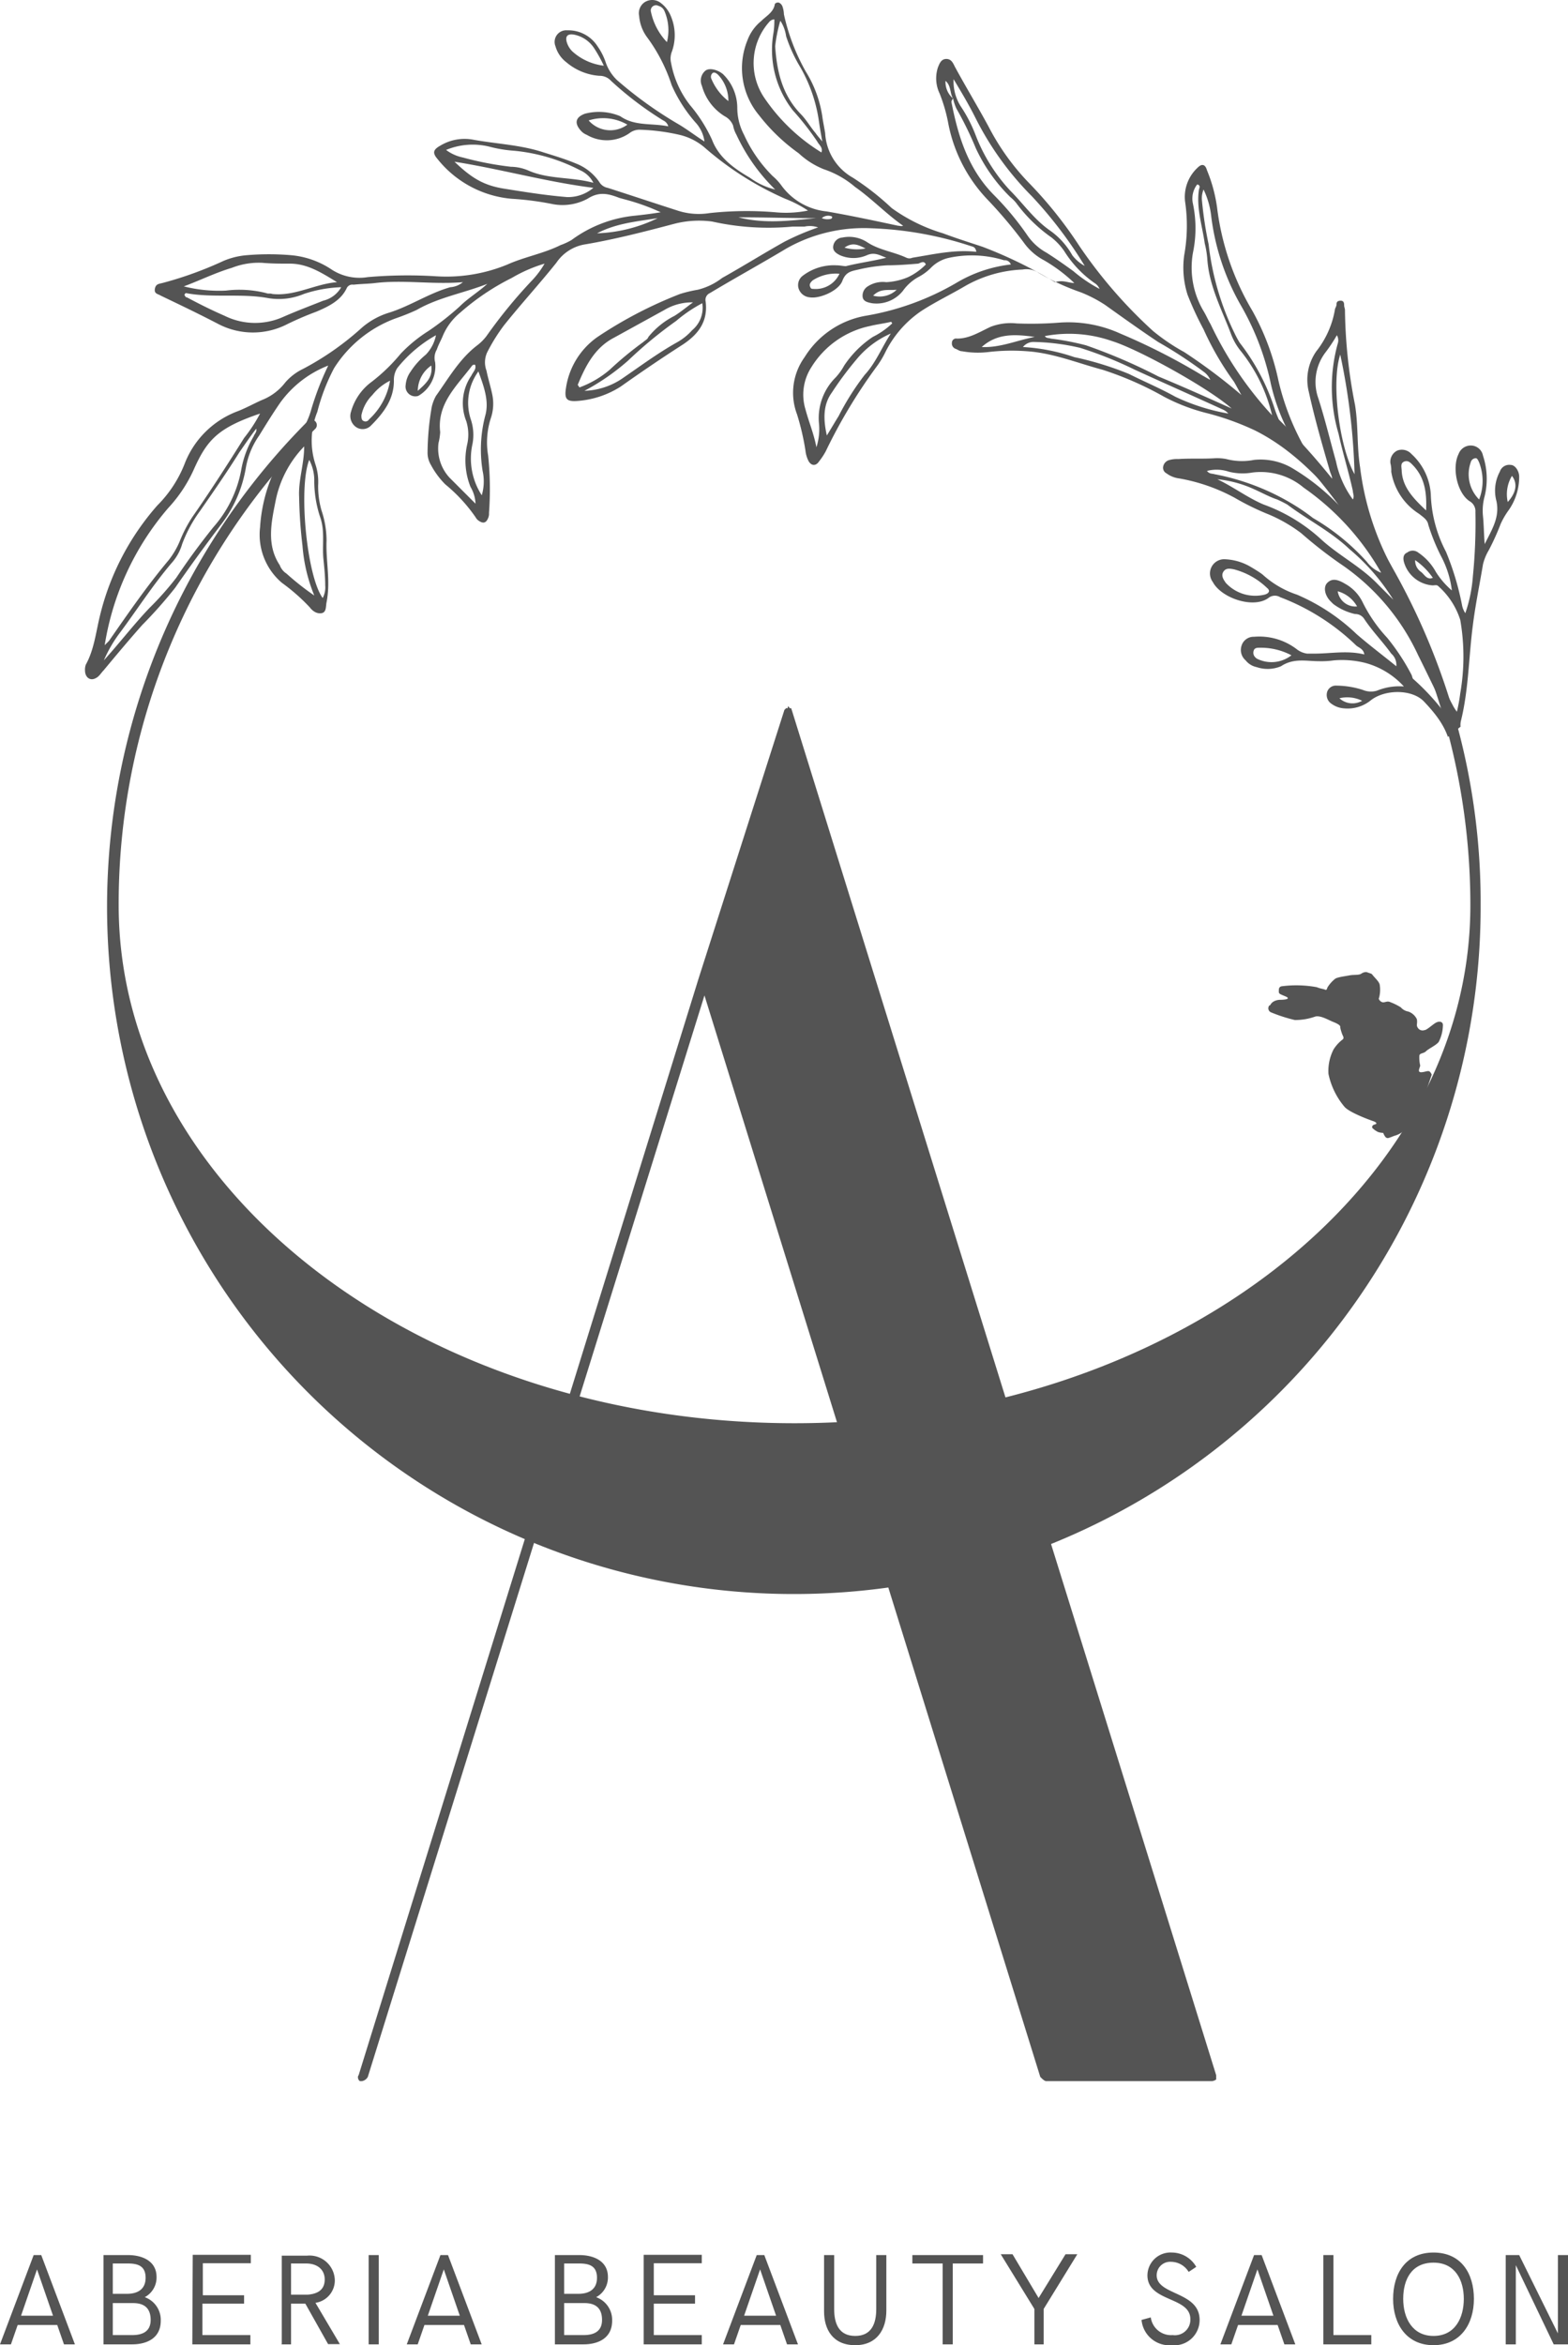 <svg xmlns="http://www.w3.org/2000/svg" xmlns:xlink="http://www.w3.org/1999/xlink" viewBox="0 0 186.3 278.43"><defs><style>.cls-1{fill:none;}.cls-2{fill:#545454;}.cls-3{clip-path:url(#clip-path);}.cls-4{clip-path:url(#clip-path-2);}.cls-5{clip-path:url(#clip-path-3);}.cls-6{clip-path:url(#clip-path-4);}.cls-7{clip-path:url(#clip-path-5);}.cls-8{clip-path:url(#clip-path-6);}</style><clipPath id="clip-path" transform="translate(0 -1.5)"><rect class="cls-1" x="1.04" width="180" height="166.7"/></clipPath><clipPath id="clip-path-2" transform="translate(0 -1.5)"><rect class="cls-1" x="16.98" y="-3.79" width="149" height="138" transform="translate(-20.67 71.74) rotate(-38.81)"/></clipPath><clipPath id="clip-path-3" transform="translate(0 -1.5)"><rect class="cls-1" x="-12.05" y="6.39" width="207" height="210" transform="translate(-49.63 81.92) rotate(-38.81)"/></clipPath><clipPath id="clip-path-4" transform="translate(0 -1.5)"><rect class="cls-1" x="150.44" y="116" width="21.3" height="21.3"/></clipPath><clipPath id="clip-path-5" transform="translate(0 -1.5)"><rect class="cls-1" x="151.19" y="115.18" width="18" height="21" transform="translate(-10.65 236.46) rotate(-71.08)"/></clipPath><clipPath id="clip-path-6" transform="translate(0 -1.5)"><rect class="cls-1" x="151.27" y="115.04" width="18" height="21" transform="translate(-10.44 236.47) rotate(-71.09)"/></clipPath></defs><g id="レイヤー_2" data-name="レイヤー 2"><g id="レイヤー_1-2" data-name="レイヤー 1"><path class="cls-2" d="M175.92,109A80.45,80.45,0,0,0,152,51.37q-.3-.3-.9,0a.75.75,0,0,0,0,.9,79.84,79.84,0,0,1,23.6,56.7c0,33.9-36,61.5-80.3,61.5s-80.3-27.6-80.3-61.5a79.73,79.73,0,0,1,23.4-56.6.64.64,0,0,0-.9-.9A81.6,81.6,0,1,0,175.92,109Z" transform="translate(0 -1.5)"/><path class="cls-2" d="M42.61,247.88c-.2.2,0,.7.2.7H43a1,1,0,0,0,.7-.5l40-128.4,39.9,128.4c.2.2.5.5.7.5H144a1,1,0,0,0,.5-.2v-.5l-50.4-162-.1-.3h-.2a.2.2,0,0,0-.2-.2v.2h-.2l-.2.2L83,117.68Z" transform="translate(0 -1.5)"/><g class="cls-3"><g class="cls-4"><g class="cls-5"><path class="cls-2" d="M15.24,139.5c2.7,2.5,5.6,3.6,9,3.1a8.22,8.22,0,0,1,3.5.1,1.52,1.52,0,0,0,1.3-.3,5.66,5.66,0,0,1,4.4-.5,1.78,1.78,0,0,1,1.1.8,1.53,1.53,0,0,1-1.1,2.6,6.68,6.68,0,0,1-5.1-1.4,2.35,2.35,0,0,0-1.6-.5c-2.2,0-4.3.4-6.5,0a49.87,49.87,0,0,0,5.7,4.6,41.63,41.63,0,0,0,4.8,2.2c.3.2.6,0,.9-.1a5.22,5.22,0,0,1,6.4,1.3c.5.7.9,1.4.5,2.2a2.06,2.06,0,0,1-2.4.9,8.54,8.54,0,0,1-3.7-1.8,12.45,12.45,0,0,0-4.2-2.4,20.89,20.89,0,0,1-6.4-4.2c-1.6-1.3-3.1-2.6-4.7-3.9a3.6,3.6,0,0,0-.9-.5,12,12,0,0,0,2.1,3.1,25.6,25.6,0,0,1,2,2.6c.6,1,2,.6,2.8,1.3.6.5,1.3.8,1.7,1.5.2.5.4,1-.1,1.5a1.23,1.23,0,0,1-1.6.2,5.3,5.3,0,0,1-2.8-2.9,9.8,9.8,0,0,0-1.3-2.2c-1.6-2-3.4-3.9-4.4-6.3-.1-.1-.1-.3-.2-.3a20.07,20.07,0,0,1-4-4.6,9.08,9.08,0,0,0,1.2,2.8c.6,1.4,1.4,2.7,2,4.1a26.85,26.85,0,0,0,9.8,11.8c1.4.9,2.7,2,4.1,3.1a14.25,14.25,0,0,0,4.3,2.5,29.28,29.28,0,0,1,4,1.9,21.57,21.57,0,0,0,6.6,2.3,2.51,2.51,0,0,1,1.4.6.81.81,0,0,1,.4.9.85.85,0,0,1-.8.7,3.4,3.4,0,0,1-1,.1c-1.5,0-3,0-4.4.1a5.7,5.7,0,0,1-1.3-.1,6.51,6.51,0,0,0-3.1-.1,7.45,7.45,0,0,1-4.8-1.1,27.9,27.9,0,0,1-5.4-4.2,1.28,1.28,0,0,0-.7-.5,4.2,4.2,0,0,0,1.4,1.8,31.37,31.37,0,0,0,8.4,7,31.76,31.76,0,0,0,6.7,2.5,21.77,21.77,0,0,1,5,2,38.84,38.84,0,0,0,10.9,4.1c1.8.3,3.4,1.1,5.3,1.2a24.62,24.62,0,0,0,4.7-.1,10.63,10.63,0,0,1,3.1.1,1.85,1.85,0,0,1,.7.2.53.53,0,0,1,.4.7.75.75,0,0,1-.6.7c-.2,0-.4.1-.6.1a3.29,3.29,0,0,0-1.9.6,7.59,7.59,0,0,1-5.5,1.1c-1.4-.1-2.9.1-4.3.1a16.18,16.18,0,0,1-7.5-1.4,92.68,92.68,0,0,1-8.9-4.5,1.53,1.53,0,0,0-1-.4c.1.4.3.5.6.7a29,29,0,0,0,4.1,2.7,42.83,42.83,0,0,1,3.8,2.6c1.4,1,2.8,2,4.2,2.9a3.69,3.69,0,0,0,1.4.7,33.22,33.22,0,0,1,6.4,2.9,2,2,0,0,0,1.1.3,13.86,13.86,0,0,0,5.3-1,59.12,59.12,0,0,0,7.4-4,11.2,11.2,0,0,0,3.8-4.3,33,33,0,0,1,2.6-3.9,77.47,77.47,0,0,0,4.6-7.9,6.19,6.19,0,0,1,1.1-1.7c.4-.4.8-.4,1.2.2a3.26,3.26,0,0,1,.4,1.4,15.4,15.4,0,0,0,.9,3.7,7.38,7.38,0,0,1-1,7.4,11.75,11.75,0,0,1-7.9,4.9,20.35,20.35,0,0,0-5.5,1.5c-1.5.7-2.9,1.4-4.3,2.2a17.34,17.34,0,0,1-6.6,2.3,1.37,1.37,0,0,0,1,.6,14.77,14.77,0,0,0,5.1.5,5.37,5.37,0,0,0,3.5-1.4,13.93,13.93,0,0,1,1.9-1.5,3.45,3.45,0,0,0,1.2-1.2,3.9,3.9,0,0,1,3.6-1.5c.5,0,1.1.1,1.2.7a1.31,1.31,0,0,1-.9,1.5,5.22,5.22,0,0,1-2.1.4c-1.8,0-3.2.9-4.7,2.3,3.1-.3,6.1-.2,8.9-1,.5-.1.7-.4.9-.9.5-1.5,2.8-2.3,4-2.3a1.3,1.3,0,0,1,1.3,1.1,1.42,1.42,0,0,1-.6,1.6,5.31,5.31,0,0,1-3.6,1.1,10.49,10.49,0,0,0-3.6.4,9.72,9.72,0,0,0-2.7.5,2.46,2.46,0,0,0,2.2.3,4.2,4.2,0,0,1,3.3,0c.5.2.9.4.8,1s-.5.9-1,1a3.74,3.74,0,0,1-2.9-.5c-1.5-1-3.2-1.1-4.7-1.9-.3-.2-.7,0-1,0-2.5.4-4.9,1-7.5.6.1.6.5.6.9.7A43.65,43.65,0,0,0,80,194.2a18.5,18.5,0,0,0,9.2-2.6c2.8-1.7,5.6-3.3,8.5-4.9.7-.4,1-.7.9-1.5a4.35,4.35,0,0,1,1.8-4.1,17.68,17.68,0,0,1,2.2-1.6,48.67,48.67,0,0,0,4.7-3.2,11.24,11.24,0,0,1,5.9-2.6c.4,0,.8-.1,1.1-.1.6,0,.9.3.8.9a9.66,9.66,0,0,1-.3,1.8c-1.2,2.5-2.6,4.8-5.2,6-1.7.8-3.3,1.7-4.9,2.6a13.24,13.24,0,0,1-5.5,1.8,1.49,1.49,0,0,0-.9.4c-3.1,1.8-6.2,3.6-9.2,5.4-1.1.7-2.4,1.1-3.6,1.8h2.4a33.54,33.54,0,0,1,9.5.5,9.05,9.05,0,0,0,4.9-.3c3.4-.9,6.9-1.8,10.4-2.4a5,5,0,0,0,3.5-2.1c2-2.5,4.2-4.9,6.2-7.4a21.37,21.37,0,0,0,2-3.2,3.36,3.36,0,0,0,.2-2.2,28.17,28.17,0,0,1-.7-3.1,6.2,6.2,0,0,1,.2-2.7,8.64,8.64,0,0,0,.3-4.5,40.92,40.92,0,0,1-.1-7,.87.87,0,0,1,.4-.9.82.82,0,0,1,1,.4c1.2,2,3.1,3.3,4.6,5.1a4.82,4.82,0,0,1,1.2,4.1v.4c-.3,5.2-.3,4-3.4,8.5a2.41,2.41,0,0,1-.6.8c-2.9,2.3-4.7,5.7-7.3,8.3a17.21,17.21,0,0,0-2.6,3.2,13.59,13.59,0,0,0,3-1.3,29,29,0,0,0,7.7-5.2,4.19,4.19,0,0,0,1.1-1.6,14.17,14.17,0,0,1,.8-1.8,2.3,2.3,0,0,0,.3-2c-.4-1.1.9-3.3,2.1-3.7a1.06,1.06,0,0,1,1.5,1.2,2.72,2.72,0,0,1-.6,1.7,7.72,7.72,0,0,1-1.7,1.9c-.7.5-.6.5-1.3,2.5a15.86,15.86,0,0,0,4.8-4.1,1.8,1.8,0,0,0,.3-1.2,7.16,7.16,0,0,1,2.6-5.3,1.56,1.56,0,0,1,2-.3,1.58,1.58,0,0,1,.5,1.9,8.74,8.74,0,0,1-3.5,4.3,3.51,3.51,0,0,0-1,.8,13,13,0,0,1-3.1,3.1,98.73,98.73,0,0,0-8,6.5,41.87,41.87,0,0,0,6.8-2.3,36.83,36.83,0,0,1,3.5-1.5,13.86,13.86,0,0,0,8.6-8.9c.6-1.8,1.4-3.4,1.4-5.3a5.65,5.65,0,0,0,0-1.3c-1.1-2.8-.6-6-1.7-8.8a4.44,4.44,0,0,1-.1-2c.1-2-.4-4.1-.1-6.1a11.27,11.27,0,0,1,.3-1.8c.2-.7.8-1,1.2-.4,1.5,1.6,3.5,2.7,4.9,4.4a7.24,7.24,0,0,1,1.7,5.7,24.74,24.74,0,0,1-1.6,6.5,19.2,19.2,0,0,1-2.5,3.8,8.79,8.79,0,0,0-1.9,3.4,34.21,34.21,0,0,1-2.1,5.5,13.71,13.71,0,0,0,5.7-4.6c.9-1.3,1.7-2.7,2.6-4.1a8.54,8.54,0,0,0,1.5-3.7,14.56,14.56,0,0,1,2.9-6.6c1.9-2.5,3.7-5.1,5.5-7.6,1.4-1.9,3.1-3.5,4.6-5.2,1.1-1.2,2.1-2.6,3.2-3.8a9.27,9.27,0,0,1,1.4-1.4.9.9,0,0,1,1.2-.2c.4.3.4.7.3,1.2,0,.1-.1.3-.1.4a27.8,27.8,0,0,0-1.7,5.6,33,33,0,0,1-7,13.5,18,18,0,0,0-3.2,4.9,11,11,0,0,1-6.4,6.1c-1.4.6-2.7,1.3-4,2a3.11,3.11,0,0,0-.9.7,9.46,9.46,0,0,1-3.5,2.8c-1,.5-1.9,1.1-2.8,1.6a7.1,7.1,0,0,0-1.4,1,13.34,13.34,0,0,1-6,3.9c-2.6.9-5,2.5-7.8,3.1,3.4-.1,6.8.5,10.1.1a6.6,6.6,0,0,1,1.4-.1,2.42,2.42,0,0,0,2.5-1.3,4.46,4.46,0,0,1,2.8-1.8c1.4-.5,2.7-1.1,4.1-1.7a9.12,9.12,0,0,1,7.9.1c2.3,1.1,4.5,2.2,6.8,3.4.4.2.9.3.9.8s-.5.6-.9.7a44.06,44.06,0,0,0-7.2,2.6,7.6,7.6,0,0,1-2.6.6,32.46,32.46,0,0,1-5.4,0,10.28,10.28,0,0,1-4.8-1.7,6.34,6.34,0,0,0-4.2-.9,61.72,61.72,0,0,1-8.6.1,19.19,19.19,0,0,0-8.2,1.4c-1.9.9-4.1,1.3-6,2.2a24,24,0,0,0-2.7,1.6,19.37,19.37,0,0,1-8.2,2.3,1.68,1.68,0,0,0-1.1.3,26,26,0,0,0,3.6,1.3c.4.2.8.2,1.2.4a3.57,3.57,0,0,0,3.6-.1,6.56,6.56,0,0,1,4.6-.6,34.69,34.69,0,0,0,4.5.6,14.2,14.2,0,0,1,8.7,4.6c.7.8.6,1.3-.3,1.8a10.88,10.88,0,0,1-3,.7h-.9c-3.7-.7-7.5-.9-11-2.4a7.19,7.19,0,0,1-4-2.8,1.37,1.37,0,0,0-.8-.5c-2.5-.8-5.1-1.6-7.6-2.5a9.81,9.81,0,0,0-5.1-.4,34.65,34.65,0,0,1-7.2,0,19,19,0,0,0-4.1.1c1.4.7,2.6,1.4,3.8,2a25.14,25.14,0,0,1,7.1,4.5c2.6,2.5,5.7,3.2,9.2,3.2a1.92,1.92,0,0,0,1.2-.4,5,5,0,0,1,5.4-.1,1.48,1.48,0,0,1,.8,1.5c-.1.7-.7.8-1.3.9a6.9,6.9,0,0,1-4.9-.8,1.78,1.78,0,0,0-1-.4,14.64,14.64,0,0,1-4-.4c1.3,1.1,2.6,1.7,3.6,2.5a38.94,38.94,0,0,1,3.9,3.2,2.22,2.22,0,0,0,1.1.5,7.38,7.38,0,0,1,4.2,1.9,3,3,0,0,1,1,1.7,1.43,1.43,0,0,1-1.4,1.9,3.85,3.85,0,0,1-3-1.2,6.19,6.19,0,0,1-1.7-2.6,5.07,5.07,0,0,0-1.7-2.4,42,42,0,0,0-7-4.9c-1.1-.6-2-1.4-3.1-2.1a6.18,6.18,0,0,0,1.4,2.8,13.42,13.42,0,0,1,2.7,4.4,14.36,14.36,0,0,0,2.7,5.2,4.9,4.9,0,0,1,1,2.6,1.62,1.62,0,0,1-.7,1.7,1.66,1.66,0,0,1-1.9-.1,3.48,3.48,0,0,1-1.1-1.3,5.3,5.3,0,0,1-.3-3.9,5.2,5.2,0,0,0-.3-3.7,19,19,0,0,0-2.6-4.3,16.09,16.09,0,0,1-1.7-2.8c-.7-2-2.3-3.2-4-4.3a24,24,0,0,0-3.2-1.7c-.2.4.2.5.3.7a19,19,0,0,1,4.4,6.8,2.16,2.16,0,0,0,1.1,1.2,5.74,5.74,0,0,1,2.6,3.3c.4,1.1.2,1.7-.4,2.1a1.88,1.88,0,0,1-2.3-.7,5.44,5.44,0,0,1-1.4-3.8,9.31,9.31,0,0,0-1.2-4c-1.3-2.6-3.4-4.5-5.3-6.5a5.33,5.33,0,0,0-3.2-1.5c-3.3-.7-6.6-1.3-10.1-2a9.84,9.84,0,0,0,1.8,1.4c1.7,1.4,3.4,2.8,5.1,4.1a5.56,5.56,0,0,0,1.7.9c1.6.4,2.8,1.6,4.1,2.5a22.41,22.41,0,0,1,4.4,4.3,8.71,8.71,0,0,1,1.3,8.9,6,6,0,0,1-1.4,2.1c-.6.7-1.5,1.1-1.8,2.1-.1.4-.6.3-.8-.1-.1-.2-.1-.4-.2-.5a25.84,25.84,0,0,0-3-8,13.38,13.38,0,0,1-1.7-5.1,18.16,18.16,0,0,0-1.1-4.6,2.26,2.26,0,0,0-.8-1.1,75.71,75.71,0,0,1-6.3-4.9c-1.8-1.5-3.9-2.1-6-2.9a33.82,33.82,0,0,0-3.4-1.1,47.59,47.59,0,0,1-9.7-4.5,4.41,4.41,0,0,0-2.1-.8,7.61,7.61,0,0,0,2.5,2,13.58,13.58,0,0,1,4.5,4.1c1,1.4,2.3,2.7,3.4,4a17.53,17.53,0,0,1,4.4,8.8,24.18,24.18,0,0,0,1,3.6,4.69,4.69,0,0,1,.1,3.1c-.2.4-.3.9-.9,1a1.26,1.26,0,0,1-1-.7c-.8-1.4-1.7-2.9-2.5-4.3-1.1-1.9-2.1-3.9-3.2-5.7a20.44,20.44,0,0,0-2.5-3.3,71.74,71.74,0,0,1-7.4-9.1,52,52,0,0,0-8.3-9.2,25,25,0,0,0-3.8-2.5,51.07,51.07,0,0,1-5.9-4.5c-.2-.2-.3-.4-.7-.4l1.8,2.7a65.88,65.88,0,0,1,4.4,8.3,10.08,10.08,0,0,1,.8,5.4,17.76,17.76,0,0,0-.1,6.5,4.76,4.76,0,0,1-1.4,3.9c-.5.6-1.1.5-1.2-.2-.4-1.7-1.1-3.3-1.4-5.1a23.57,23.57,0,0,0-2.4-8.5,53.81,53.81,0,0,1-3.1-6.4,35.88,35.88,0,0,1-1.4-4.3,35.19,35.19,0,0,0-4.3-10.4,6.6,6.6,0,0,0-2.2-2.2,2.89,2.89,0,0,0,.4,1.4c.8,3,1.7,6,2.4,9.1a5.54,5.54,0,0,1-.8,4.5l-1.2,1.8a6,6,0,0,0-1,2.5,3.55,3.55,0,0,1-.2,1c-.1.3-.2.8-.6.8-.6,0-.6-.5-.6-1a50.61,50.61,0,0,0-.5-6.8c-.2-1.4-.4-2.7-.7-4.1-.5-2.6-.3-5.2-.7-7.8a33,33,0,0,0-3.5-11.3,41,41,0,0,1-2.1-4.8,98.2,98.2,0,0,0-5.6-12.4c-.1-.2-.1-.4-.4-.5a5.85,5.85,0,0,0-.4,1.9,21.73,21.73,0,0,0,0,8.8,7.79,7.79,0,0,0,2.6,4c.2.2.4.2.8.2,1.3,0,3.2,1.6,3.3,2.8a1,1,0,0,1-.4,1.1,1,1,0,0,1-1.3-.1,9.14,9.14,0,0,1-2.1-2.3,6.4,6.4,0,0,0-1.9-2.2,11.21,11.21,0,0,0,.7,2.9c.6,1.7,1.7,3.3,2.1,5.2.1.6.7.8,1.1,1.1a7.5,7.5,0,0,1,3.3,5c.2,1.4-.1,2.3-.8,2.5-1.1.3-1.8-.5-2.4-1.2a7.88,7.88,0,0,1-1.6-4.4,13.58,13.58,0,0,0-1.5-5.9,31.79,31.79,0,0,1-2.2-6.8,3.08,3.08,0,0,0-.5-1.2c-.2,1.2-.6,2.3-.7,3.5a42.3,42.3,0,0,0-.4,8.7,1.17,1.17,0,0,0,.7,1.1,4.91,4.91,0,0,1,1.2,5.8,1.34,1.34,0,0,1-1.4.7,1.39,1.39,0,0,1-1.2-1,6.39,6.39,0,0,1-.3-4.3c.6-1.8.2-3.7.2-5.5a2.18,2.18,0,0,1-.1-.6c-.8,1.7-1.7,3.1-1.3,4.9a4.74,4.74,0,0,1-.4,3.5,1.24,1.24,0,0,1-1.5.8,1.19,1.19,0,0,1-.9-1.3,5.8,5.8,0,0,1,1.1-3.7,9.41,9.41,0,0,0,1.2-2.2c.5-1.2,1.1-2.4,1.7-3.6.1-.3.3-.6.4-.9.3-2.8,1.1-5.4,1.3-8.2A71.15,71.15,0,0,1,9,135.9a2.05,2.05,0,0,0,0-1.1,20.92,20.92,0,0,1-1.1-7,49,49,0,0,0-.7-6.7c0-.3-.1-.6-.1-.8s0-.6.4-.7.4.2.5.4a21.38,21.38,0,0,1,2.4,10.8c-.2,3.2,1.4,5.2,3.2,7.3a3.19,3.19,0,0,0,1.6.9,5.91,5.91,0,0,0,5-.9,3.59,3.59,0,0,1,3.6-.5,1.64,1.64,0,0,1,1.2,1.6c-.1.7-.7,1-1.7.9a20,20,0,0,1-2.4-.4,3.32,3.32,0,0,0-2.2,0C17.54,139.5,16.54,139.6,15.24,139.5Zm54.3,69.6c.6.6.2,1.5.9,2.2a2.94,2.94,0,0,0-.9-2.2c.3-.9-.2-1.6-.4-2.4a16,16,0,0,0-4.5-8.6,39.15,39.15,0,0,1-3.7-4.4A9.36,9.36,0,0,0,58,191a16.47,16.47,0,0,1-2.7-1.9,18.8,18.8,0,0,0-3.6-2.4,1.44,1.44,0,0,0,.6.7,16.62,16.62,0,0,1,3.8,3.7,7.71,7.71,0,0,0,2.1,2.3,22,22,0,0,1,3.5,3.3c.5.6,1,1.2,1.5,1.7a17.78,17.78,0,0,1,2.8,3.8C67.34,204.5,68.24,206.9,69.54,209.1ZM170.34,145c-.5.2-.6.5-.8.8-2.1,2.8-4,5.8-6.2,8.5a8,8,0,0,0-1.3,1.9,25.66,25.66,0,0,1-3.1,5.6c-2.3,3.2-4.2,6.6-6.5,9.7-.2.2-.5.4-.3.9.5-.2,1-.5,1.6-.7a10.13,10.13,0,0,0,6.2-6.1,12.58,12.58,0,0,1,2.7-4.2,30.48,30.48,0,0,0,5.8-9.2A36.41,36.41,0,0,0,170.34,145ZM143,187.7a10.05,10.05,0,0,0,5.7,2.4c1.1,0,2.2,0,3.3.1a11.17,11.17,0,0,0,4.4-.9c1.3-.5,2.6-1.2,4-1.6.2-.1.6-.1.5-.6a23.16,23.16,0,0,0-4.6-.4,13,13,0,0,1-4.8-.3,2.13,2.13,0,0,0-.8,0C147.94,186.2,145.64,187.6,143,187.7Zm9.8-18.3c.8-.4,1-1.1,1.5-1.7,1.5-2.3,3-4.6,4.6-6.9a16.88,16.88,0,0,0,2.2-3.9,6.81,6.81,0,0,1,1.5-2.6c2.1-2.5,3.9-5.3,5.8-7.9a15,15,0,0,0,2.2-3.5,7.37,7.37,0,0,1-.6.5c-2.2,2.7-4.6,5.2-6.8,7.8-2.3,2.8-4.4,5.8-6.6,8.8a11.91,11.91,0,0,0-1.9,3.5C154.14,165.5,153.94,167.6,152.84,169.4Zm-6.9-18.7c.8,2.1.8,4.2,1.1,6.3a28.14,28.14,0,0,1-.1,9.6c-.1.5-.3,1,.1,1.5a12.12,12.12,0,0,0,3.2-6.5c.4-2.3,1.1-4.8-.4-7.1a10.92,10.92,0,0,0-1.3-1.7C147.64,152.1,146.84,151.4,145.94,150.7ZM40.54,199.5a2.27,2.27,0,0,0,.6-2.3,14.17,14.17,0,0,1,0-5.8,10.83,10.83,0,0,0-.9-6.4,63,63,0,0,0-5.8-10.1,11.25,11.25,0,0,0-2.6-2.8,21.73,21.73,0,0,0,3.4,7,8.74,8.74,0,0,1,1.5,2.4c1.1,2.9,2.6,5.7,2.9,8.9C39.74,193.4,40.94,196.4,40.54,199.5Zm101.8-12.3a18.26,18.26,0,0,0,4.3-.8,10.57,10.57,0,0,1,5.3-.4,8.13,8.13,0,0,0,3.1.2,16.22,16.22,0,0,1,4.4.1c.6.1,1.2.1,1.8.2a40.25,40.25,0,0,0-5.4-2.9,8.31,8.31,0,0,0-6.9.1c-1.4.6-2.9,1.2-4.3,1.8A3.7,3.7,0,0,0,142.34,187.2Zm-56.5-19.1a19.63,19.63,0,0,0-.4,4.1,5.86,5.86,0,0,1-1.1,3.2c-1.9,2.5-3.7,5.1-6.5,6.7a1.41,1.41,0,0,0-.8,1c.8-.2,1.6-.3,2.3-.5a10,10,0,0,0,6.6-4.4,6.31,6.31,0,0,0,.9-6.2C86.54,170.7,86.14,169.4,85.84,168.1Zm40.7,10.2a43,43,0,0,0,3.6-5.1,1.45,1.45,0,0,0,.2-.7c.3-1.6.3-3.2.5-4.8a2.7,2.7,0,0,0-.6-1.9,15.92,15.92,0,0,0-3.8-4,2.25,2.25,0,0,0,.3,1.5,9.19,9.19,0,0,1,.4,5.9,2.79,2.79,0,0,0,.1,1.8,6.39,6.39,0,0,1-.5,6C126.64,177.3,126.24,177.6,126.54,178.3Zm-87.2-13.1c-2.7-.3-5-1.5-7.5-2.4s-4.6-2.8-6.9-4.2a32.32,32.32,0,0,1-5.8-5.3c-.3.2-.2.4-.1.5a34.73,34.73,0,0,0,9.3,9.8,7.75,7.75,0,0,0,5.9,1.6,6.16,6.16,0,0,1,2.7.1A3.32,3.32,0,0,0,39.34,165.2Zm.5,33.2a.88.88,0,0,0,.2-.8c0-1.7-.6-3.3-.7-4.9a32.41,32.41,0,0,0-2.6-9.7,20.83,20.83,0,0,0-2-3.6,17.55,17.55,0,0,1-2.4-4.2c-.3-.9-.7-1.9-1.1-2.8a11.43,11.43,0,0,0-1.5-2.9c-.1.2-.1.3,0,.4a32.27,32.27,0,0,1,2.5,7.4,15.45,15.45,0,0,0,.6,2.3c.9,1.9,1.7,3.8,2.7,5.7a25.59,25.59,0,0,1,3.4,10.3A7.64,7.64,0,0,0,39.84,198.4Zm51.1,20.5a3.45,3.45,0,0,0,1.9-2.2,7.78,7.78,0,0,0-1-7.5,24.86,24.86,0,0,0-6.2-5.9c-.1-.1-.3-.3-.4,0a23.17,23.17,0,0,0,3.4,4.8,11,11,0,0,1,2.2,4.3A12,12,0,0,1,90.94,218.9Zm38.9-15.4a6.61,6.61,0,0,0-1.8-1,38.19,38.19,0,0,0-5.7-1.1,7.79,7.79,0,0,1-2.1-.4c-2.5-1-5.1-.8-7.8-1.5a3,3,0,0,0,1.7,1.5,23.43,23.43,0,0,0,7.8,2.3,12.59,12.59,0,0,1,2.7.4A7.81,7.81,0,0,0,129.84,203.5Zm-29.5-18a4.36,4.36,0,0,0,2.8-.7c2.4-1.2,4.8-2.5,7.1-3.8,2-1.2,3-3.2,3.9-5.3,0-.1.1-.3-.2-.4a14.27,14.27,0,0,0-3.6,2,89.62,89.62,0,0,1-8.2,6.8A14.1,14.1,0,0,1,100.34,185.5Zm-15.1,19.2c.5,4.4.9,5.9,2.7,8.9a17.06,17.06,0,0,1,1.7,3.9c.1.4.2.8.4,1.5a11,11,0,0,0-1.3-9.9A42,42,0,0,0,85.24,204.7Zm-31-15v.4c.1.2.3.5.4.7a78.56,78.56,0,0,0,7.3,8.9,26,26,0,0,1,2.5,3.1c1.3,2,2.3,4.1,3.5,6.2a14,14,0,0,0,1.6,2.6,9,9,0,0,0-.8-2.8,20.59,20.59,0,0,1-1.7-3.3c-1.8-4.7-5.1-8.2-8.8-11.4a10.73,10.73,0,0,1-2.9-3.1A2.67,2.67,0,0,0,54.24,189.7Zm4.3-8.5a12.5,12.5,0,0,0-1.9-.3,22.52,22.52,0,0,1-7.1-2.2c-3.9-1.8-7.8-3.6-11.7-5.3-.4-.2-.7-.5-1.3-.4a1.76,1.76,0,0,0,.5.4,95.27,95.27,0,0,0,12.1,6.7A15.23,15.23,0,0,0,58.54,181.2Zm54.9-6.5a7.94,7.94,0,0,0-3.5,1c-2,1.1-3.7,2.7-5.7,3.8a16.09,16.09,0,0,0-3.4,2.4,3.56,3.56,0,0,0-1.3,3.4c1.7-1.2,3.3-2.1,4.7-3.3s2.8-2.4,4.2-3.6a16,16,0,0,1,4.5-3.2C113.14,175.1,113.44,175,113.44,174.7Zm-.9,24.2c5.4.8,10.7,2.3,16.3,3.2a11.68,11.68,0,0,0-5.2-3.1c-1.5-.5-3-.2-4.5-.6a17.73,17.73,0,0,0-3.2-.5A5.41,5.41,0,0,0,112.54,198.9Zm-95-48.6c.8,1.6,2.3,2.7,3.4,4,1,1.1,2.1,2,3.2,3s2.4,1.5,3.5,2.4a26,26,0,0,0,7.4,3.8,10.7,10.7,0,0,0,3.2.7c-1.8-.8-3.3-2-5.1-2.8a25.82,25.82,0,0,1-7.5-4.5C23,154.7,19.94,153,17.54,150.3Zm6.7,31c.5-.7.9-1.5,1.4-2.1a6,6,0,0,0,.8-5.2c-.7-2.3-1.3-4.7-2-7-.3-1.2-.8-2.3-1.2-3.5a3.29,3.29,0,0,0-1-1.5c0,.4.1.6.1.8.6,2.4,1.2,4.7,1.8,7,.8,3.5,1.2,6.9.1,10.4C24,180.6,23.84,180.9,24.24,181.3Zm120.3-31.2a9,9,0,0,0-.1,2.8c.1,1.2.2,2.4.2,3.5a10.24,10.24,0,0,0,.5,3.5,15.23,15.23,0,0,1,.6,4.2,4.84,4.84,0,0,0,.7,2.6C147.54,162.7,146.54,152.8,144.54,150.1ZM36.74,172.2l3.3,1.5c2.9,1.3,5.9,2.6,8.8,4.1a25.77,25.77,0,0,0,10.5,2.9,3.1,3.1,0,0,0,2.2-.5c-2.3.1-4.3-.7-6.2-1.2a41.74,41.74,0,0,1-11-4.2A25.34,25.34,0,0,0,36.74,172.2Zm48.2-2.5a1,1,0,0,0-.6.5,83.3,83.3,0,0,1-5.1,8,24.39,24.39,0,0,0-2.1,3.6c3.3-1.6,5.1-4.5,7.1-7.2C85.24,173.1,85.14,171.4,84.94,169.7Zm40.8-7.2a6.1,6.1,0,0,0-.1,3,14,14,0,0,1-.3,6.4c-.6,1.8.1,3.5.7,5.4a6.19,6.19,0,0,0,.8-6.1,3.07,3.07,0,0,1-.2-2.1A8.05,8.05,0,0,0,125.74,162.5Zm-103.6,2.2a74.12,74.12,0,0,0,1.6,14.6,10.21,10.21,0,0,0,.6-4.1A54.5,54.5,0,0,0,22.14,164.7Zm15.2-12.6a5.05,5.05,0,0,0-4.6-1.5c-.4.1-.7.4-.3.8a7.84,7.84,0,0,0,4.1,2.2c.5.1,1,.2,1.2-.4S37.64,152.4,37.34,152.1Zm-23.8,8.6a7,7,0,0,0,1.7,5.5,1,1,0,0,0,1,.4c.3-.2.3-.6.3-.9A7.19,7.19,0,0,0,13.54,160.7Zm97.8,52.7c.6,1.8,1.3,3.2,3,3.6.4.1.8.3,1.2-.1s0-.9-.3-1.3C114.34,214.4,113,213.9,111.34,213.4Zm25.4-37.4a8.33,8.33,0,0,0,2.8-2.8,3,3,0,0,0,.5-1.3c0-.3,0-.5-.3-.6s-.5,0-.6.1A7.15,7.15,0,0,0,136.74,176ZM7.14,162a7,7,0,0,0,0,4.3c.1.2.2.5.5.5a.63.63,0,0,0,.6-.5C8.84,165.2,8.34,163.1,7.14,162Zm22.1-18.7a7,7,0,0,0,3.8,1c.4,0,.8.1.9-.4s-.2-.8-.6-1C32,142.3,30.74,142.6,29.24,143.3Zm74.5,73.1a5.69,5.69,0,0,0,0,2.9,1.85,1.85,0,0,0,.7,1.2.76.76,0,0,0,.9.1.63.63,0,0,0,.2-.8A6.3,6.3,0,0,0,103.74,216.4Zm-20-28.6a1.79,1.79,0,0,0-.5.7c-.1.3,0,.5.3.5a6.15,6.15,0,0,0,2.9-.9.59.59,0,0,0,.3-.7.52.52,0,0,0-.7-.3A3.17,3.17,0,0,0,83.74,187.8Zm21.1,7.4a19.32,19.32,0,0,0,7.1-1.6C109.44,193.6,107.24,194.5,104.84,195.2Zm-18.6.2c3,0,6,.2,9,.1C92.24,194.6,89.24,195.1,86.24,195.4Zm22.1,10.9c1.8,1.1,3.3,1.2,4.6.4C111.54,205.6,110.14,205.6,108.34,206.3Zm-47.9-25c1.9.2,3.9.5,5.7-1.2A19.86,19.86,0,0,0,60.44,181.3Zm35.8,27.6a6.57,6.57,0,0,0,1.3,3.3c.2.2.4.5.7.3s.3-.6.1-.9A9.91,9.91,0,0,0,96.24,208.9Zm-74.5-59.7a2.88,2.88,0,0,0,2.4,1.8A2.55,2.55,0,0,0,21.74,149.2Zm110.1,28.6c.7-.8,1.6-1.4,1.6-2.8C132.34,175.8,131.64,176.5,131.84,177.8Zm-128-16.1a2.35,2.35,0,0,0-.6,3A3.94,3.94,0,0,0,3.84,161.7Zm9-9.3a4.49,4.49,0,0,0,2.1,2.4A2.91,2.91,0,0,0,12.84,152.4Zm10.8-14c-.9-.8-1.3-.9-2.8-.2C21.94,138.3,22.74,138.8,23.64,138.4Zm55.5,47.9c-1.4-.3-1.6-.2-2.7.7C77.34,186.7,78.24,187.1,79.14,186.3ZM9.14,130a5,5,0,0,0-.3-3.2A6.88,6.88,0,0,0,9.14,130Zm73.3,62a3,3,0,0,0-2.3-.2C81,192.3,81.64,192.5,82.44,192Zm41.7-4.2.2-.2h-.2c-.1,0-.1.1-.2.2Zm3.5-152.7a18.82,18.82,0,0,0-3.6-2.7,6.89,6.89,0,0,1-2.4-2.1,54.92,54.92,0,0,0-4.4-5.2,18,18,0,0,1-4.6-9.1,19.06,19.06,0,0,0-1-3.4,4.15,4.15,0,0,1-.2-3.1c.2-.5.4-1,1-1s.8.5,1,.9c1.3,2.4,2.7,4.7,4,7.1a28.24,28.24,0,0,0,4.7,6.6,49.56,49.56,0,0,1,6.1,7.6A56.47,56.47,0,0,0,137,40.8a24,24,0,0,0,3.7,2.5,67,67,0,0,1,6.8,5.1c-.3-.5-.6-1.1-.9-1.6a34.6,34.6,0,0,1-3.6-6.2,37.54,37.54,0,0,1-1.9-4.1,10.64,10.64,0,0,1-.4-4.7,19.6,19.6,0,0,0,.1-6.4,4.73,4.73,0,0,1,1.5-4c.5-.5.9-.4,1.1.3a18,18,0,0,1,1.2,4.4,31.57,31.57,0,0,0,4.2,12.3,29.59,29.59,0,0,1,3.1,8.3,30,30,0,0,0,3.3,8.3,10.34,10.34,0,0,0,3,3.6c.2-.4-.1-.8-.2-1.2-.9-3.1-1.8-6.2-2.5-9.4a5.89,5.89,0,0,1,.9-4.8,10.93,10.93,0,0,0,2.2-4.9c0-.2.2-.4.2-.7s.2-.4.5-.4.4.2.4.5.1.4.1.6A61,61,0,0,0,161,49.6c.4,2.5.2,4.9.6,7.4a33.53,33.53,0,0,0,3.6,11.5,49.14,49.14,0,0,1,2.6,6.3,101.78,101.78,0,0,0,4.9,10.6,6.13,6.13,0,0,0,.4.6,20.69,20.69,0,0,0,.4-2.2,25.42,25.42,0,0,0,0-8.7,9,9,0,0,0-2.6-4c-.2-.2-.4-.1-.7-.1a3.83,3.83,0,0,1-3.4-2.8c-.1-.4-.1-.9.4-1.1a1.05,1.05,0,0,1,1.3,0,6.59,6.59,0,0,1,2.1,2.3,9.68,9.68,0,0,0,1.9,2.2,11.58,11.58,0,0,0-1.3-4.1,23.88,23.88,0,0,1-1.5-3.7c-.1-.6-.6-.9-1.1-1.3a7.28,7.28,0,0,1-3.3-5,3.4,3.4,0,0,0-.1-1A1.48,1.48,0,0,1,166,55a1.53,1.53,0,0,1,1.7.4,7.06,7.06,0,0,1,2.3,4.8,15.63,15.63,0,0,0,1.8,6.8,32.83,32.83,0,0,1,1.9,6.3,2.6,2.6,0,0,0,.4,1,17.23,17.23,0,0,0,.9-4.4,63.54,63.54,0,0,0,.3-7.6,1.36,1.36,0,0,0-.7-1.3c-1.5-1-2.1-4-1.3-5.6a1.54,1.54,0,0,1,1.6-1,1.48,1.48,0,0,1,1.3,1.2,8.72,8.72,0,0,1,.2,4.8,6.52,6.52,0,0,0-.2,2.4c.1,1,.1,2,.2,3.3.9-1.8,1.8-3.2,1.4-5.1a4.74,4.74,0,0,1,.4-3.5,1.17,1.17,0,0,1,1.3-.8c.5,0,1,.7,1,1.4a6.89,6.89,0,0,1-1.2,3.9,9.5,9.5,0,0,0-1,1.7,29.17,29.17,0,0,1-1.4,3.1,6.12,6.12,0,0,0-.7,1.7c-.4,2.4-.9,4.8-1.2,7.2-.5,3.8-.5,7.6-1.4,11.3a2,2,0,0,0,0,1.1,20.92,20.92,0,0,1,1.1,7,39.41,39.41,0,0,0,.8,6.8c.1.4.4,1.1-.2,1.3s-.6-.6-.8-1a20.92,20.92,0,0,1-2.1-10.4c.2-3-1.4-5.1-3.2-7-1.4-1.5-4.7-1.5-6.4-.1a4.37,4.37,0,0,1-3.1.9,2.84,2.84,0,0,1-1.7-.7,1.26,1.26,0,0,1-.3-1.3,1.08,1.08,0,0,1,1.1-.7,10.59,10.59,0,0,1,3.1.5,2.5,2.5,0,0,0,1.7.1,7,7,0,0,1,3.2-.5,9.59,9.59,0,0,0-4.6-2.8,11.37,11.37,0,0,0-3.7-.3,10.87,10.87,0,0,1-1.8.1c-1.5,0-3-.4-4.5.6a4.1,4.1,0,0,1-2.9.1,2.22,2.22,0,0,1-1.3-.8,1.62,1.62,0,0,1-.5-1.7,1.5,1.5,0,0,1,1.5-1.1,7.32,7.32,0,0,1,5.1,1.5,2.57,2.57,0,0,0,1.2.5h.9c1.9,0,3.9-.4,5.9.1-.1-.7-.7-.8-1-1.1a26.51,26.51,0,0,0-9-5.7,1.21,1.21,0,0,0-1.4.1c-1.8,1.3-5.6,0-6.6-1.9a1.69,1.69,0,0,1,1.5-2.7,6.54,6.54,0,0,1,3,.9c.5.3,1,.6,1.4.9a11.36,11.36,0,0,0,4.1,2.4,23.73,23.73,0,0,1,7.1,4.7c1.5,1.3,3.1,2.5,4.7,3.8a1.75,1.75,0,0,0-.6-1.5c-1-1.4-2.2-2.6-3.2-4.1a1.25,1.25,0,0,0-1.1-.6,6.82,6.82,0,0,1-2.6-1.2l-.3-.3c-.7-.7-.9-1.7-.4-2.2s1.1-.5,2.1.1a5,5,0,0,1,2.1,2.2,17.47,17.47,0,0,0,2.9,4.2,25.74,25.74,0,0,1,2.9,4.4c.1.2.1.4.2.5a27.88,27.88,0,0,1,4.3,4.8c-.3-.6-.5-1.2-.8-1.7-1-2-1.9-3.9-2.9-5.9a26.56,26.56,0,0,0-9.3-10.9,51.94,51.94,0,0,1-4.6-3.6,17.93,17.93,0,0,0-3.8-2.2,31.07,31.07,0,0,1-4.1-2,21.57,21.57,0,0,0-6.6-2.3,3.17,3.17,0,0,1-1.5-.6.74.74,0,0,1-.4-.8,1,1,0,0,1,.8-.8,3.4,3.4,0,0,1,1-.1c1.5-.1,2.9,0,4.4-.1a5.7,5.7,0,0,1,1.3.1,7.36,7.36,0,0,0,3.3.1,7.47,7.47,0,0,1,4.4.9,26,26,0,0,1,5.3,4.1,4.7,4.7,0,0,0,1.2.9c-3.1-3.7-6.4-7.2-10.8-9.4a31.93,31.93,0,0,0-5.9-2.1,22.58,22.58,0,0,1-4.9-1.9,39.45,39.45,0,0,0-7.3-3.2c-3-.8-5.9-2-9-2.2a23.75,23.75,0,0,0-4.6.1,10.63,10.63,0,0,1-3.1-.1c-.3,0-.5-.2-.8-.3a.67.67,0,0,1-.4-.7.5.5,0,0,1,.6-.5c1.5,0,2.7-.8,4-1.4a6.66,6.66,0,0,1,3.1-.4,43.41,43.41,0,0,0,5.1-.1,14.9,14.9,0,0,1,7.2,1.3,75.33,75.33,0,0,1,9.8,5c.2.1.5.3.9.5a2.33,2.33,0,0,0-.7-.9,52.07,52.07,0,0,0-5.5-3.6c-2.1-1.4-4.2-2.9-6.3-4.4a15.93,15.93,0,0,0-2.9-1.5,28.42,28.42,0,0,1-5-2.3,2.56,2.56,0,0,0-1.9-.4,15,15,0,0,0-6.9,2c-1.7,1-3.4,1.8-5.1,2.9a12.76,12.76,0,0,0-4.3,4.9,10.81,10.81,0,0,1-1.1,1.8,63.07,63.07,0,0,0-6,10,8.34,8.34,0,0,1-.8,1.2c-.4.6-1,.5-1.3-.2a3.54,3.54,0,0,1-.3-1.1,29.91,29.91,0,0,0-1-4.3,7.23,7.23,0,0,1,.9-6.8,10.71,10.71,0,0,1,7.2-4.9,31.82,31.82,0,0,0,10.8-3.9,16.19,16.19,0,0,1,6.5-2.2.75.75,0,0,0-.8-.5,13,13,0,0,0-6.5-.3,4.27,4.27,0,0,0-2.1,1.1,6.1,6.1,0,0,1-1.6,1.2,5.48,5.48,0,0,0-1.8,1.6,4,4,0,0,1-3.7,1.5c-.5-.1-1-.2-1.1-.7a1.29,1.29,0,0,1,.6-1.3,3.29,3.29,0,0,1,2.2-.5,7.6,7.6,0,0,0,2.6-.6,7.4,7.4,0,0,0,2.1-1.5c-.2-.5-.6-.2-.9-.1-1.2.1-2.5.2-3.7.2a19.93,19.93,0,0,0-3.4.5c-.9.2-1.5.3-1.9,1.3-.4,1.2-2.7,2.2-3.9,2a1.52,1.52,0,0,1-1.3-1,1.39,1.39,0,0,1,.4-1.5,6.1,6.1,0,0,1,4.1-1.3c.4,0,.8.1,1.1.1,1.6-.4,3.2-.6,4.8-1-.8-.3-1.4-.7-2.3-.3a4,4,0,0,1-3.2,0c-.4-.2-.9-.5-.8-1.1a1.18,1.18,0,0,1,1.1-1,3.94,3.94,0,0,1,3,.6c1.4.9,3.1,1.1,4.6,1.8a.85.85,0,0,0,.7,0c2.5-.4,5-1,7.6-.7-.1-.6-.4-.6-.7-.7a42.38,42.38,0,0,0-11.8-2.1A18.66,18.66,0,0,0,93.44,31c-3,1.8-6.1,3.5-9.1,5.3a.88.88,0,0,0-.5,1c.3,2.4-.9,3.9-2.7,5.1-2.5,1.6-5,3.3-7.4,5a11,11,0,0,1-5.1,1.7c-1.3.1-1.6-.2-1.4-1.5A9,9,0,0,1,71,41.5a50.65,50.65,0,0,1,9.8-5.1,16,16,0,0,1,2.1-.5,7.81,7.81,0,0,0,2.9-1.4c2.5-1.4,4.9-2.9,7.4-4.3a30.06,30.06,0,0,1,4-1.7,3,3,0,0,0-1.6-.1h-1.4a30.9,30.9,0,0,1-9.6-.6,11.82,11.82,0,0,0-4.6.3c-3.4.9-6.9,1.8-10.4,2.4a5.1,5.1,0,0,0-3.5,2.2c-2,2.5-4.2,4.9-6.2,7.4a21.37,21.37,0,0,0-2,3.2,2.81,2.81,0,0,0-.1,2.2c.2,1,.5,1.9.7,2.9a5.36,5.36,0,0,1-.2,2.8,9.33,9.33,0,0,0-.3,4.4,38.76,38.76,0,0,1,.1,6.8,1.27,1.27,0,0,1-.1.6c-.2.5-.5.7-1,.4a1.21,1.21,0,0,1-.5-.5,19,19,0,0,0-3.6-3.9,9.8,9.8,0,0,1-1.7-2.3,2.82,2.82,0,0,1-.4-1.5,32.87,32.87,0,0,1,.5-5.4,5,5,0,0,1,.5-1.3c1.5-2.1,2.8-4.4,4.9-6a5.73,5.73,0,0,0,1.1-1.1,59.4,59.4,0,0,1,5.5-6.7,10.41,10.41,0,0,0,1.4-1.9,17.6,17.6,0,0,0-3.9,1.7,28.34,28.34,0,0,0-6.1,4.1,7.15,7.15,0,0,0-2.1,2.8c-.2.5-.5,1-.7,1.6a1.94,1.94,0,0,0-.2,1.5,4.06,4.06,0,0,1-2,4,1.16,1.16,0,0,1-1.5-1.3,3.14,3.14,0,0,1,.6-1.6,8.6,8.6,0,0,1,1.8-2,4.64,4.64,0,0,0,1.2-2.3,15.67,15.67,0,0,0-4.6,3.9,2.6,2.6,0,0,0-.4,1.5c0,2.2-1.2,3.8-2.7,5.3a1.38,1.38,0,0,1-1.8.2,1.6,1.6,0,0,1-.6-1.8,6.59,6.59,0,0,1,2.5-3.6,21.29,21.29,0,0,0,3.4-3.3,17,17,0,0,1,3.3-2.7,33.66,33.66,0,0,0,3.7-2.9c1-1,2.2-1.7,3.3-2.7-2.8,1.1-5.8,1.6-8.4,3.1a26,26,0,0,1-2.5,1,14.63,14.63,0,0,0-7.3,5.9,23.33,23.33,0,0,0-2,5.2,9.11,9.11,0,0,0-.2,6.3,6.61,6.61,0,0,1,.3,2.4,10.32,10.32,0,0,0,.4,3,11.33,11.33,0,0,1,.6,3.6c-.1,2.4.5,4.8,0,7.3-.1.5,0,1.2-.6,1.3s-1.1-.3-1.4-.7a22.85,22.85,0,0,0-3.3-2.9,7.5,7.5,0,0,1-2.6-6.6,18.8,18.8,0,0,1,1.6-6.5,14.67,14.67,0,0,1,2.4-3.7,9.4,9.4,0,0,0,2-3.5A34.21,34.21,0,0,1,39,44.9a12.73,12.73,0,0,0-5.7,4.4c-.9,1.3-1.7,2.6-2.5,3.9a9.5,9.5,0,0,0-1.6,3.9,15.17,15.17,0,0,1-2.8,6.5c-1.9,2.5-3.8,5.1-5.6,7.7a53.39,53.39,0,0,1-3.9,4.4c-1.6,1.8-3.1,3.6-4.6,5.4-.3.3-.5.7-.9.9-.7.4-1.3-.1-1.3-.9a1.7,1.7,0,0,1,.1-.7c1-1.8,1.2-3.9,1.7-5.9a30.71,30.71,0,0,1,6.8-13A14.47,14.47,0,0,0,22,56.4a10.82,10.82,0,0,1,6.3-6.1c1-.4,1.9-.9,2.8-1.3a6.5,6.5,0,0,0,2.8-2.1A6.52,6.52,0,0,1,36,45.3a33.89,33.89,0,0,0,7-4.9,8.91,8.91,0,0,1,3.3-1.8c2.5-.8,4.7-2.3,7.2-3A2.63,2.63,0,0,0,55,35c-3.6.3-7-.3-10.4.1-.8.1-1.7.1-2.6.2a.74.74,0,0,0-.8.4c-.7,1.5-2.2,2.2-3.6,2.8a36.83,36.83,0,0,0-3.5,1.5A8.9,8.9,0,0,1,26,40c-2.3-1.2-4.6-2.3-6.9-3.4-.3-.2-.8-.2-.7-.8s.5-.6.9-.7a44.06,44.06,0,0,0,7.2-2.6,8.87,8.87,0,0,1,2.8-.7,31.27,31.27,0,0,1,5.3,0,10.28,10.28,0,0,1,4.8,1.7,6.07,6.07,0,0,0,4.3.9,54.76,54.76,0,0,1,8.1-.1,19.05,19.05,0,0,0,8.5-1.4c2-.9,4.3-1.3,6.3-2.3a7.54,7.54,0,0,0,1.3-.6,15.12,15.12,0,0,1,7.6-2.9c.9-.1,1.8-.2,3-.4a25.71,25.71,0,0,0-3.8-1.4l-1.1-.3c-1.3-.5-2.4-.8-3.8.1a6.28,6.28,0,0,1-4.3.6,35.49,35.49,0,0,0-4.7-.6A12.67,12.67,0,0,1,52,20.4c-.6-.7-.6-1.1.3-1.6a5.58,5.58,0,0,1,4-.7c2.8.5,5.6.6,8.3,1.5,1.3.4,2.6.8,3.8,1.3a6,6,0,0,1,2.8,2.2,1.45,1.45,0,0,0,1,.7c2.8.9,5.5,1.8,8.3,2.7a8.1,8.1,0,0,0,3.8.3,40.66,40.66,0,0,1,7.8-.1,13.26,13.26,0,0,0,3.9-.2,14,14,0,0,0-2.7-1.4,37.21,37.21,0,0,1-9.6-6.1,7.09,7.09,0,0,0-3-1.5,24.18,24.18,0,0,0-4.7-.6,1.92,1.92,0,0,0-1.2.4,4.71,4.71,0,0,1-5.1.2A1.79,1.79,0,0,1,69,17c-.8-.9-.6-1.6.5-2a6.52,6.52,0,0,1,4.2.3c1.7,1.2,3.7.8,5.7,1.2a1.08,1.08,0,0,0-.6-.7,40.45,40.45,0,0,1-6.2-4.7,1.82,1.82,0,0,0-1.4-.6,6.81,6.81,0,0,1-3.9-1.6A3.63,3.63,0,0,1,66,7a1.38,1.38,0,0,1,1.4-1.9A4.12,4.12,0,0,1,71,7a7.5,7.5,0,0,1,1,2,5.33,5.33,0,0,0,1.3,2,47.63,47.63,0,0,0,7.4,5.3c1,.6,1.9,1.3,3,2a4.15,4.15,0,0,0-1.1-2.3,17.23,17.23,0,0,1-2.8-4.4A19.89,19.89,0,0,0,76.94,6a4.9,4.9,0,0,1-1-2.6,1.58,1.58,0,0,1,.6-1.6,1.65,1.65,0,0,1,1.9,0,3.71,3.71,0,0,1,1.3,1.7,5.78,5.78,0,0,1,.1,4.1,2.25,2.25,0,0,0-.1,1.4A11.46,11.46,0,0,0,82,14a17.74,17.74,0,0,1,2.6,4.1c.8,2.1,2.6,3.4,4.5,4.5a8.34,8.34,0,0,0,3,1.4,22.06,22.06,0,0,1-4.6-6.5,3.58,3.58,0,0,1-.4-1.1,2.13,2.13,0,0,0-1-1.1,6.13,6.13,0,0,1-2.7-3.6,1.53,1.53,0,0,1,.4-1.8c.5-.4,1.5-.1,2.1.4a5.61,5.61,0,0,1,1.7,4,6.9,6.9,0,0,0,.8,3.2,16.58,16.58,0,0,0,3.4,4.9,6.28,6.28,0,0,1,1.1,1.2,7.59,7.59,0,0,0,5.3,3c2.9.5,5.7,1.1,8.5,1.7.2,0,.4.1.6,0-2-1.4-3.7-3.2-5.7-4.6a11.16,11.16,0,0,0-3.7-2.1,9.53,9.53,0,0,1-3-1.9,22.35,22.35,0,0,1-4.7-4.5,8.73,8.73,0,0,1-1.4-8.9A5.33,5.33,0,0,1,90.44,4c.6-.6,1.4-1,1.6-1.9,0-.2.2-.3.4-.3s.4.2.5.4a3,3,0,0,1,.2,1,24.49,24.49,0,0,0,2.6,6.8,14,14,0,0,1,2,5.6c.1.6.2,1.1.3,1.7a6.47,6.47,0,0,0,3.3,5.3,31.7,31.7,0,0,1,4.6,3.6,20.4,20.4,0,0,0,6.1,3c1.6.6,3.2,1.1,4.7,1.6a52.67,52.67,0,0,1,8.6,4.2C126.34,34.7,126.94,35.1,127.64,35.1Zm-14.4-21.9c-.4-.6-.2-1.5-.9-2.1a2.58,2.58,0,0,0,.9,2.1.76.76,0,0,0-.2.4c.8,4.1,2,8,5.1,11.1a34.74,34.74,0,0,1,3.9,4.7,6.59,6.59,0,0,0,2.3,2.1c1.1.7,2.1,1.4,3.2,2.2a16.88,16.88,0,0,0,3.1,2.1,1.44,1.44,0,0,0-.6-.7,13.05,13.05,0,0,1-3.6-3.8,7.52,7.52,0,0,0-1.5-1.6,18.14,18.14,0,0,1-4.2-4.1,4.62,4.62,0,0,0-.7-.7,19.71,19.71,0,0,1-4.1-5.8,40.86,40.86,0,0,0-2.3-4.7A5.64,5.64,0,0,1,113.24,13.2ZM12.44,78.1l.5-.5c2.3-3.3,4.5-6.5,7.1-9.6a9.8,9.8,0,0,0,1.3-2.2,15.93,15.93,0,0,1,1.5-2.9C25,59.8,27,56.7,29,53.5a18.08,18.08,0,0,0,1.9-2.9c-5,1.7-6.3,3.1-7.9,6.7a16.85,16.85,0,0,1-3,4.5A32.84,32.84,0,0,0,12.44,78.1Zm9.4-42.6a17,17,0,0,0,5,.5,13,13,0,0,1,4.8.3c.2.1.5,0,.7.1,2.7.3,5.1-1.2,7.7-1.4-1.8-1.1-3.5-2.2-5.6-2.2-1.1,0-2.2,0-3.3-.1a8.81,8.81,0,0,0-3.6.6C25.54,33.9,23.74,34.8,21.84,35.5Zm-9.5,44.4c1.9-2.1,3.5-4.2,5.4-6.2a35.85,35.85,0,0,0,3.2-3.6c1.4-2.1,2.8-4,4.4-6a14.11,14.11,0,0,0,3.3-6.7,11.9,11.9,0,0,1,1.5-4.1c.1-.3.4-.5.3-.9-.7.9-1.3,1.8-2,2.8-1.5,2.4-3.1,4.7-4.7,7a16.16,16.16,0,0,0-2.1,3.9,5.76,5.76,0,0,1-1.3,2.3c-2.2,2.6-4,5.4-6,8.1A16,16,0,0,0,12.34,79.9Zm23.8-25.4a12.84,12.84,0,0,0-3.4,6.5c-.5,2.5-1.1,5.2.5,7.6a2,2,0,0,0,.8,1,31.67,31.67,0,0,0,3.3,2.6,19.39,19.39,0,0,1-1.4-5.9,56.5,56.5,0,0,1-.4-5.8C35.44,58.5,36.14,56.6,36.14,54.5Zm115-3.7a19.26,19.26,0,0,0-3.7-7.6,7.19,7.19,0,0,1-1.2-2.1c-1.1-2.9-2.6-5.7-2.8-8.9a11.27,11.27,0,0,0-.3-1.8c-.3-2.1-1-4.2-.7-6.3,0-.2.3-.6-.2-.7a2.75,2.75,0,0,0-.5,2.3,14.17,14.17,0,0,1,0,5.8,10.11,10.11,0,0,0,1.3,7c.3.5.5,1,.8,1.5A42.83,42.83,0,0,0,151.14,50.8ZM106,39.9c0-.1-.1-.1-.1-.2-.8.2-1.7.3-2.5.5a10.76,10.76,0,0,0-7,4.9,6,6,0,0,0-.7,5c.4,1.5,1,2.9,1.3,4.5a7,7,0,0,0,.3-2.9,6.79,6.79,0,0,1,2-5.4,7.1,7.1,0,0,0,1-1.4,12.23,12.23,0,0,1,3.4-3.4A9.45,9.45,0,0,0,106,39.9Zm-65.5-4.3a15.6,15.6,0,0,0-4.4.8,7.65,7.65,0,0,1-4.2.5c-3.2-.6-6.6,0-9.8-.6-.1,0-.1.1-.2.2.1.1.1.3.3.3,1.5.8,2.9,1.5,4.5,2.2a8.17,8.17,0,0,0,7,.1c1.6-.7,3.2-1.3,4.7-1.9A3.36,3.36,0,0,0,40.54,35.6Zm15.9,9.2a.37.37,0,0,0-.3.1c-1.8,2.4-4.2,4.5-3.8,7.9a6.88,6.88,0,0,1-.2,1.3,5.11,5.11,0,0,0,1.3,4.1l3.1,3.1a4.27,4.27,0,0,0-.6-2,8.54,8.54,0,0,1-.4-5,5.33,5.33,0,0,0-.1-2.8,5.77,5.77,0,0,1,.6-5.4C56.24,45.6,56.64,45.3,56.44,44.8Zm87,12.6c.3.4.6.3.9.4a28.08,28.08,0,0,1,9.7,3.8,24.26,24.26,0,0,1,2,1.4,26.56,26.56,0,0,1,6.4,5.2,3.86,3.86,0,0,0,1.7,1.3,30.8,30.8,0,0,0-9.2-10.1,7.94,7.94,0,0,0-6.1-1.8,6.62,6.62,0,0,1-2.8-.1A4.61,4.61,0,0,0,143.44,57.4ZM143,24a2.74,2.74,0,0,0-.2,1.2,45.06,45.06,0,0,0,.8,5.3,32.4,32.4,0,0,0,3.1,10.6,10.91,10.91,0,0,0,.6,1.1,25.6,25.6,0,0,1,4.2,8,14.56,14.56,0,0,0,1.8,3.5,4.37,4.37,0,0,0-.5-1.5,23.83,23.83,0,0,1-1.8-5.1,31.56,31.56,0,0,0-3.6-9.4,28.23,28.23,0,0,1-3.5-10.6A9.79,9.79,0,0,0,143,24ZM68.84,47.5a11.75,11.75,0,0,0,3.6-2.1,41.17,41.17,0,0,1,4-3.3c.2-.2.5-.3.6-.6a9.5,9.5,0,0,1,3.1-2.5c.8-.5,1.5-1.1,2.2-1.6a6.4,6.4,0,0,0-3.4.9l-6,3.3c-2.3,1.2-3.4,3.4-4.3,5.6A1.24,1.24,0,0,1,68.84,47.5ZM53,19.3a5,5,0,0,0,2,.9,38.19,38.19,0,0,0,5.7,1.1,5.45,5.45,0,0,1,2.2.5c2.4,1,5,.7,7.6,1.4a3.22,3.22,0,0,0-1.6-1.5,21.31,21.31,0,0,0-7.8-2.3,15.67,15.67,0,0,1-3-.5A8.31,8.31,0,0,0,53,19.3ZM92,3.8a.85.85,0,0,0-.6.3,7.35,7.35,0,0,0-.6,9,22.24,22.24,0,0,0,6.8,6.5c.2-.6-.3-.9-.5-1.3a33.66,33.66,0,0,0-2.9-3.7,11.64,11.64,0,0,1-2.3-9.2A9.15,9.15,0,0,0,92,3.8Zm.7.2a17.69,17.69,0,0,0-.6,3c.2,2.9.8,5.7,3,8,.7.7,1.2,1.6,1.8,2.3.2.3.4.5.8,1-.2-1.1-.3-1.7-.4-2.4a18,18,0,0,0-2.2-6.4,17.64,17.64,0,0,1-1.7-3.7A4.49,4.49,0,0,0,92.74,4Zm36.2,29.1a50.42,50.42,0,0,0-6.3-8.3,36.11,36.11,0,0,1-6.7-9.3c-.8-1.6-1.7-3.1-2.6-4.6a5.49,5.49,0,0,0,.9,3.3,17.1,17.1,0,0,1,1.7,3.3,20.39,20.39,0,0,0,4.1,6.6c1.6,1.6,2.9,3.5,4.8,4.8a8.94,8.94,0,0,1,2.6,2.9A4.54,4.54,0,0,0,128.94,33.1ZM146.34,50c-2.7-2.4-11-7-14.2-8a15.47,15.47,0,0,0-8-.6c.2.3.5.2.7.3a31,31,0,0,1,4.2.8,65.52,65.52,0,0,1,8.6,3.7C140.54,47.4,143.44,48.7,146.34,50Zm-76.9-2.1a8.49,8.49,0,0,0,4.4-1.4c2.2-1.5,4.2-3,6.5-4.3a7,7,0,0,0,1.9-1.5,3.45,3.45,0,0,0,1.2-3.2,16.88,16.88,0,0,0-3.1,2.1,50.79,50.79,0,0,0-5.7,4.7A26.78,26.78,0,0,1,69.44,47.9ZM54,20.7c2,1.9,3.4,2.8,5.9,3.2s5,.8,7.5,1h.1a4.65,4.65,0,0,0,3-1.1C64.94,23.1,59.64,21.6,54,20.7ZM36.74,56.1c-1.3,3.3-.3,13.8,1.6,16.4a2.7,2.7,0,0,0,.3-1.5c0-1-.1-2-.2-3-.2-1.7.2-3.4-.4-5.1a13.67,13.67,0,0,1-.7-4.5A5.25,5.25,0,0,0,36.74,56.1Zm128.8,16.6a25,25,0,0,0-5.2-6c-2.2-2.1-5-3.5-7.4-5.3a13.39,13.39,0,0,0-1.2-.6c-.9-.3-1.8-.8-2.7-1.2a13.72,13.72,0,0,0-4.4-1.2c1.9.9,3.6,2.2,5.5,3a20.33,20.33,0,0,1,6.9,4.2c2.1,1.9,4.7,3.2,6.7,5.3Zm-4.8-11.9c.2-.4,0-.7,0-1-.5-2.3-1.2-4.5-1.7-6.8a19.46,19.46,0,0,1-.1-10.7,1.21,1.21,0,0,0-.1-1,19.11,19.11,0,0,1-1.4,2.1,5.79,5.79,0,0,0-.8,5.4c.8,2.5,1.4,5,2.1,7.5A11.5,11.5,0,0,0,160.74,60.8Zm-62.5-7.6c.5-.8.9-1.5,1.4-2.3a31.16,31.16,0,0,1,3.1-4.9c1.3-1.4,2-3.2,3.1-4.9a10.87,10.87,0,0,0-4.1,3.1,39.48,39.48,0,0,0-2.9,3.9C97.74,49.6,97.84,51.4,98.24,53.2Zm23.3-10.5a22.77,22.77,0,0,1,6.1,1.2,37.52,37.52,0,0,1,6.5,2c1.8.9,3.7,1.7,5.5,2.7a24.3,24.3,0,0,0,6.3,2,1.79,1.79,0,0,0-.7-.5c-3.5-1.6-6.9-3.1-10.4-4.7a46.37,46.37,0,0,0-6.5-2.6,25.9,25.9,0,0,0-5.5-.7A1.6,1.6,0,0,0,121.54,42.7ZM57.24,60.3a5.77,5.77,0,0,0,.1-2.9,15.87,15.87,0,0,1,.3-6.5c.5-1.7-.1-3.4-.8-5.3a6.3,6.3,0,0,0-.9,5.7,5.74,5.74,0,0,1,.2,2.9A8,8,0,0,0,57.24,60.3Zm103.7-2.5a77.48,77.48,0,0,0-1.7-14.2C158.14,46.9,159.14,54.6,160.94,57.8Zm-15.3,12.9a4.75,4.75,0,0,0,4.6,1.4c.4-.1.8-.4.3-.8a9,9,0,0,0-3.9-2.2c-.5-.1-1-.2-1.3.3S145.44,70.4,145.64,70.7Zm23.8-8.6c.1-2.2-.2-3.9-1.5-5.3-.3-.3-.6-.7-1.1-.5s-.3.7-.3,1.1C166.64,59.3,167.84,60.6,169.44,62.1ZM71.74,9.3a16.25,16.25,0,0,0-1.1-2,3.7,3.7,0,0,0-2.5-1.7c-.7-.1-1,.2-.8.9A2.59,2.59,0,0,0,68,7.6,6.72,6.72,0,0,0,71.74,9.3ZM46.34,46.7a6.23,6.23,0,0,0-2.1,1.7,4.74,4.74,0,0,0-1.3,2.4c0,.3,0,.6.3.7a.48.48,0,0,0,.6-.2A8,8,0,0,0,46.34,46.7Zm129.4,14.1a6.07,6.07,0,0,0,0-4.4c-.1-.2-.2-.5-.4-.5a.63.63,0,0,0-.6.5A4.22,4.22,0,0,0,175.74,60.8Zm-22.3,18.5a7.79,7.79,0,0,0-3.7-.9c-.4,0-.7,0-.8.4s.1.7.4.9A3.85,3.85,0,0,0,153.44,79.3ZM79.24,6.5a5.73,5.73,0,0,0-.3-3.7,1.06,1.06,0,0,0-.7-.6.62.62,0,0,0-.9.7A7.45,7.45,0,0,0,79.24,6.5Zm-4.7,9.8a5.72,5.72,0,0,0-4.6-.5A3.42,3.42,0,0,0,74.54,16.3Zm13.2,11c3.1.8,6.1.4,9.2.1C93.84,27.4,90.84,27.3,87.74,27.3Zm35.2,14.2c-2.2-.3-4.4-.5-6.3,1.2C118.84,42.8,120.84,41.9,122.94,41.5ZM99.74,34a5.07,5.07,0,0,0-3.2.8c-.2.2-.4.4-.3.7s.2.3.4.3A3.11,3.11,0,0,0,99.74,34Zm-28.8-4.8a17.76,17.76,0,0,0,7.2-1.8C75.64,27.8,73.24,28,70.94,29.2Zm15.6-15.7a4.47,4.47,0,0,0-1.2-3.1c-.2-.2-.5-.4-.7-.2a.59.59,0,0,0-.1.7A6.5,6.5,0,0,0,86.54,13.5ZM49.64,47.9c1-.9,1.8-1.6,1.6-3A3.66,3.66,0,0,0,49.64,47.9Zm129.5,13.2c1-1.1,1.2-2.2.5-3.1A4.23,4.23,0,0,0,179.14,61.1Zm-20.2,10.6a2.13,2.13,0,0,0,2.3,1.8A3.79,3.79,0,0,0,158.94,71.7Zm9.2-3.7a1.61,1.61,0,0,0,.7,1.4c.4.3.7,1,1.4.7A8.38,8.38,0,0,0,168.14,68Zm5.7,24.6a5.6,5.6,0,0,0,.3,3.6A8.82,8.82,0,0,0,173.84,92.6Zm-70.1-56a2.92,2.92,0,0,0,2.8-.7C105.54,36,104.64,35.7,103.74,36.6Zm58.1,48.1a4,4,0,0,0-2.7-.3A2.3,2.3,0,0,0,161.84,84.7Zm-61.5-53.8a5.34,5.34,0,0,0,2.5.1C102,30.6,101.34,30.2,100.34,30.9Zm-2.7-3.5a1.8,1.8,0,0,0,1,.1c.1,0,.3-.1.2-.3A1.13,1.13,0,0,0,97.64,27.4Z" transform="translate(0 -1.5)"/></g></g></g><g class="cls-6"><g class="cls-7"><g class="cls-8"><path class="cls-2" d="M150.74,121a.52.52,0,0,0,.3.7,18.43,18.43,0,0,0,2.8.9,7.1,7.1,0,0,0,2.4-.4c.6-.2,1.6.4,2.1.6s.9.4.9.6.1.5.2.8.3.5.1.7a4.43,4.43,0,0,0-1.1,1.2,5.61,5.61,0,0,0-.6,2.9,8.88,8.88,0,0,0,1.9,3.9c.6.7,3.1,1.6,3.4,1.7s.6.3.2.4-.3.4-.3.4a2.49,2.49,0,0,0,.7.5,2.14,2.14,0,0,0,.6.1s.2.5.4.6.7-.2,1.1-.3a3,3,0,0,0,1.4-1,2.38,2.38,0,0,1,.6-1.1,5.57,5.57,0,0,0,.9-1.3c.3-.7,1.1-2.6,1.3-3.1a.87.87,0,0,0-.1-1c-.2-.3-.6,0-1.1,0s-.1-.6-.1-.8a4.12,4.12,0,0,1-.1-1.2c.1-.3.5-.2.8-.5s1.2-.7,1.5-1.1a4.55,4.55,0,0,0,.5-2c0-.4-.4-.5-.8-.3s-1.1.9-1.4.9a.67.67,0,0,1-.8-.3c-.2-.3,0-.5-.1-1a1.76,1.76,0,0,0-1-.9,1.52,1.52,0,0,1-.9-.5,6.66,6.66,0,0,0-1.2-.6c-.4-.2-.6,0-.9,0s-.6-.4-.5-.5a3.55,3.55,0,0,0,.1-1.5c0-.4-.6-.9-.9-1.3a1,1,0,0,0-1.3-.1c-.3.2-.9.1-1.4.2s-1.4.2-1.7.4a4.06,4.06,0,0,0-.9,1c-.1.2-.1.4-.3.3s-.5-.1-1-.3a13.54,13.54,0,0,0-4.2-.1c-.3.1-.3.3-.3.6s.1.3.8.6-.1.4-.6.4-1,.2-1.2.6C150.84,120.9,150.74,120.9,150.74,121Z" transform="translate(0 -1.5)"/></g></g></g><path class="cls-2" d="M0,279.83H1.3l.8-2.3H6.8l.8,2.3H8.9l-4-10.6H4Zm2.5-3.4,1.9-5.5,1.9,5.5Z" transform="translate(0 -1.5)"/><path class="cls-2" d="M12.2,279.83h3.5c1.7,0,3.4-.7,3.4-2.8a2.86,2.86,0,0,0-1.9-2.8,2.65,2.65,0,0,0,1.4-2.4c0-1.9-1.7-2.6-3.4-2.6H12.3v10.6Zm1.2-6v-3.6h1.8c1.2,0,2.1.3,2.1,1.7s-1,1.9-2.2,1.9Zm0,4.9v-3.8h2.4c1.1,0,2.1.4,2.1,2,0,1.4-1,1.8-2.2,1.8Z" transform="translate(0 -1.5)"/><path class="cls-2" d="M22.85,279.83h6.9v-1.1h-5.7V275H29v-1h-4.9v-3.8h5.7v-1h-6.9Z" transform="translate(0 -1.5)"/><path class="cls-2" d="M33.38,279.83h1.2V275h1.7l2.7,4.8h1.4l-2.9-4.9a2.69,2.69,0,0,0,2.3-2.7,3,3,0,0,0-3.3-2.9h-3v10.5Zm1.2-5.9v-3.7h1.8c1.3,0,2.2.7,2.2,1.9s-.8,1.7-2,1.8Z" transform="translate(0 -1.5)"/><path class="cls-2" d="M43.8,279.83H45v-10.6H43.8Z" transform="translate(0 -1.5)"/><path class="cls-2" d="M48.33,279.83h1.3l.8-2.3h4.7l.8,2.3h1.3l-4-10.6h-.9Zm2.5-3.4,1.9-5.5,1.9,5.5Z" transform="translate(0 -1.5)"/><path class="cls-2" d="M65.83,279.83h3.5c1.7,0,3.4-.7,3.4-2.8a2.86,2.86,0,0,0-1.9-2.8,2.65,2.65,0,0,0,1.4-2.4c0-1.9-1.7-2.6-3.4-2.6h-2.9v10.6Zm1.2-6v-3.6h1.8c1.2,0,2.1.3,2.1,1.7s-1,1.9-2.2,1.9Zm0,4.9v-3.8h2.4c1.1,0,2.1.4,2.1,2,0,1.4-1,1.8-2.2,1.8Z" transform="translate(0 -1.5)"/><path class="cls-2" d="M76.48,279.83h6.9v-1.1h-5.7V275h4.9v-1h-4.9v-3.8h5.7v-1h-6.9Z" transform="translate(0 -1.5)"/><path class="cls-2" d="M85.91,279.83h1.3l.8-2.3h4.7l.8,2.3h1.3l-4-10.6h-.9Zm2.5-3.4,1.9-5.5,1.9,5.5Z" transform="translate(0 -1.5)"/><path class="cls-2" d="M101.61,279.93c2.6,0,3.7-1.9,3.7-4.1v-6.6h-1.2v6.4c0,1.8-.6,3.2-2.5,3.2s-2.5-1.4-2.5-3.2v-6.4h-1.2v6.7C97.91,278,98.91,279.93,101.61,279.93Z" transform="translate(0 -1.5)"/><path class="cls-2" d="M112,279.83h1.2v-9.6h3.6v-1h-8.4v1H112Z" transform="translate(0 -1.5)"/><path class="cls-2" d="M122.77,279.83H124v-4.2l4-6.5h-1.4l-3.2,5.2-3.1-5.2h-1.4l4,6.5v4.2Z" transform="translate(0 -1.5)"/><path class="cls-2" d="M139.23,279.93a3,3,0,0,0,3.3-3c0-3.4-5.1-2.9-5.1-5.3a1.6,1.6,0,0,1,1.7-1.6,2.47,2.47,0,0,1,2.1,1.2l.9-.6a3.36,3.36,0,0,0-2.9-1.7,2.74,2.74,0,0,0-2.9,2.7c0,3.2,5.1,2.5,5.1,5.2a1.84,1.84,0,0,1-2.1,1.9,2.43,2.43,0,0,1-2.6-2.1l-1.1.3A3.32,3.32,0,0,0,139.23,279.93Z" transform="translate(0 -1.5)"/><path class="cls-2" d="M145,279.83h1.3l.8-2.3h4.7l.8,2.3h1.3l-4-10.6H149Zm2.5-3.4,1.9-5.5,1.9,5.5Z" transform="translate(0 -1.5)"/><path class="cls-2" d="M157.23,279.83h5.7v-1.1h-4.5v-9.5h-1.2Z" transform="translate(0 -1.5)"/><path class="cls-2" d="M170.32,279.93c3.2,0,4.8-2.5,4.8-5.5s-1.5-5.5-4.8-5.5-4.8,2.5-4.8,5.5S167.12,279.93,170.32,279.93Zm0-1.1c-2.5,0-3.6-2.1-3.6-4.4s1-4.3,3.6-4.3,3.6,2.1,3.6,4.3S172.92,278.83,170.32,278.83Z" transform="translate(0 -1.5)"/><path class="cls-2" d="M178.9,279.83h1.2v-9.4l4.5,9.4h1.7v-10.6h-1.2v9.3l-4.6-9.3h-1.6Z" transform="translate(0 -1.5)"/></g></g></svg>